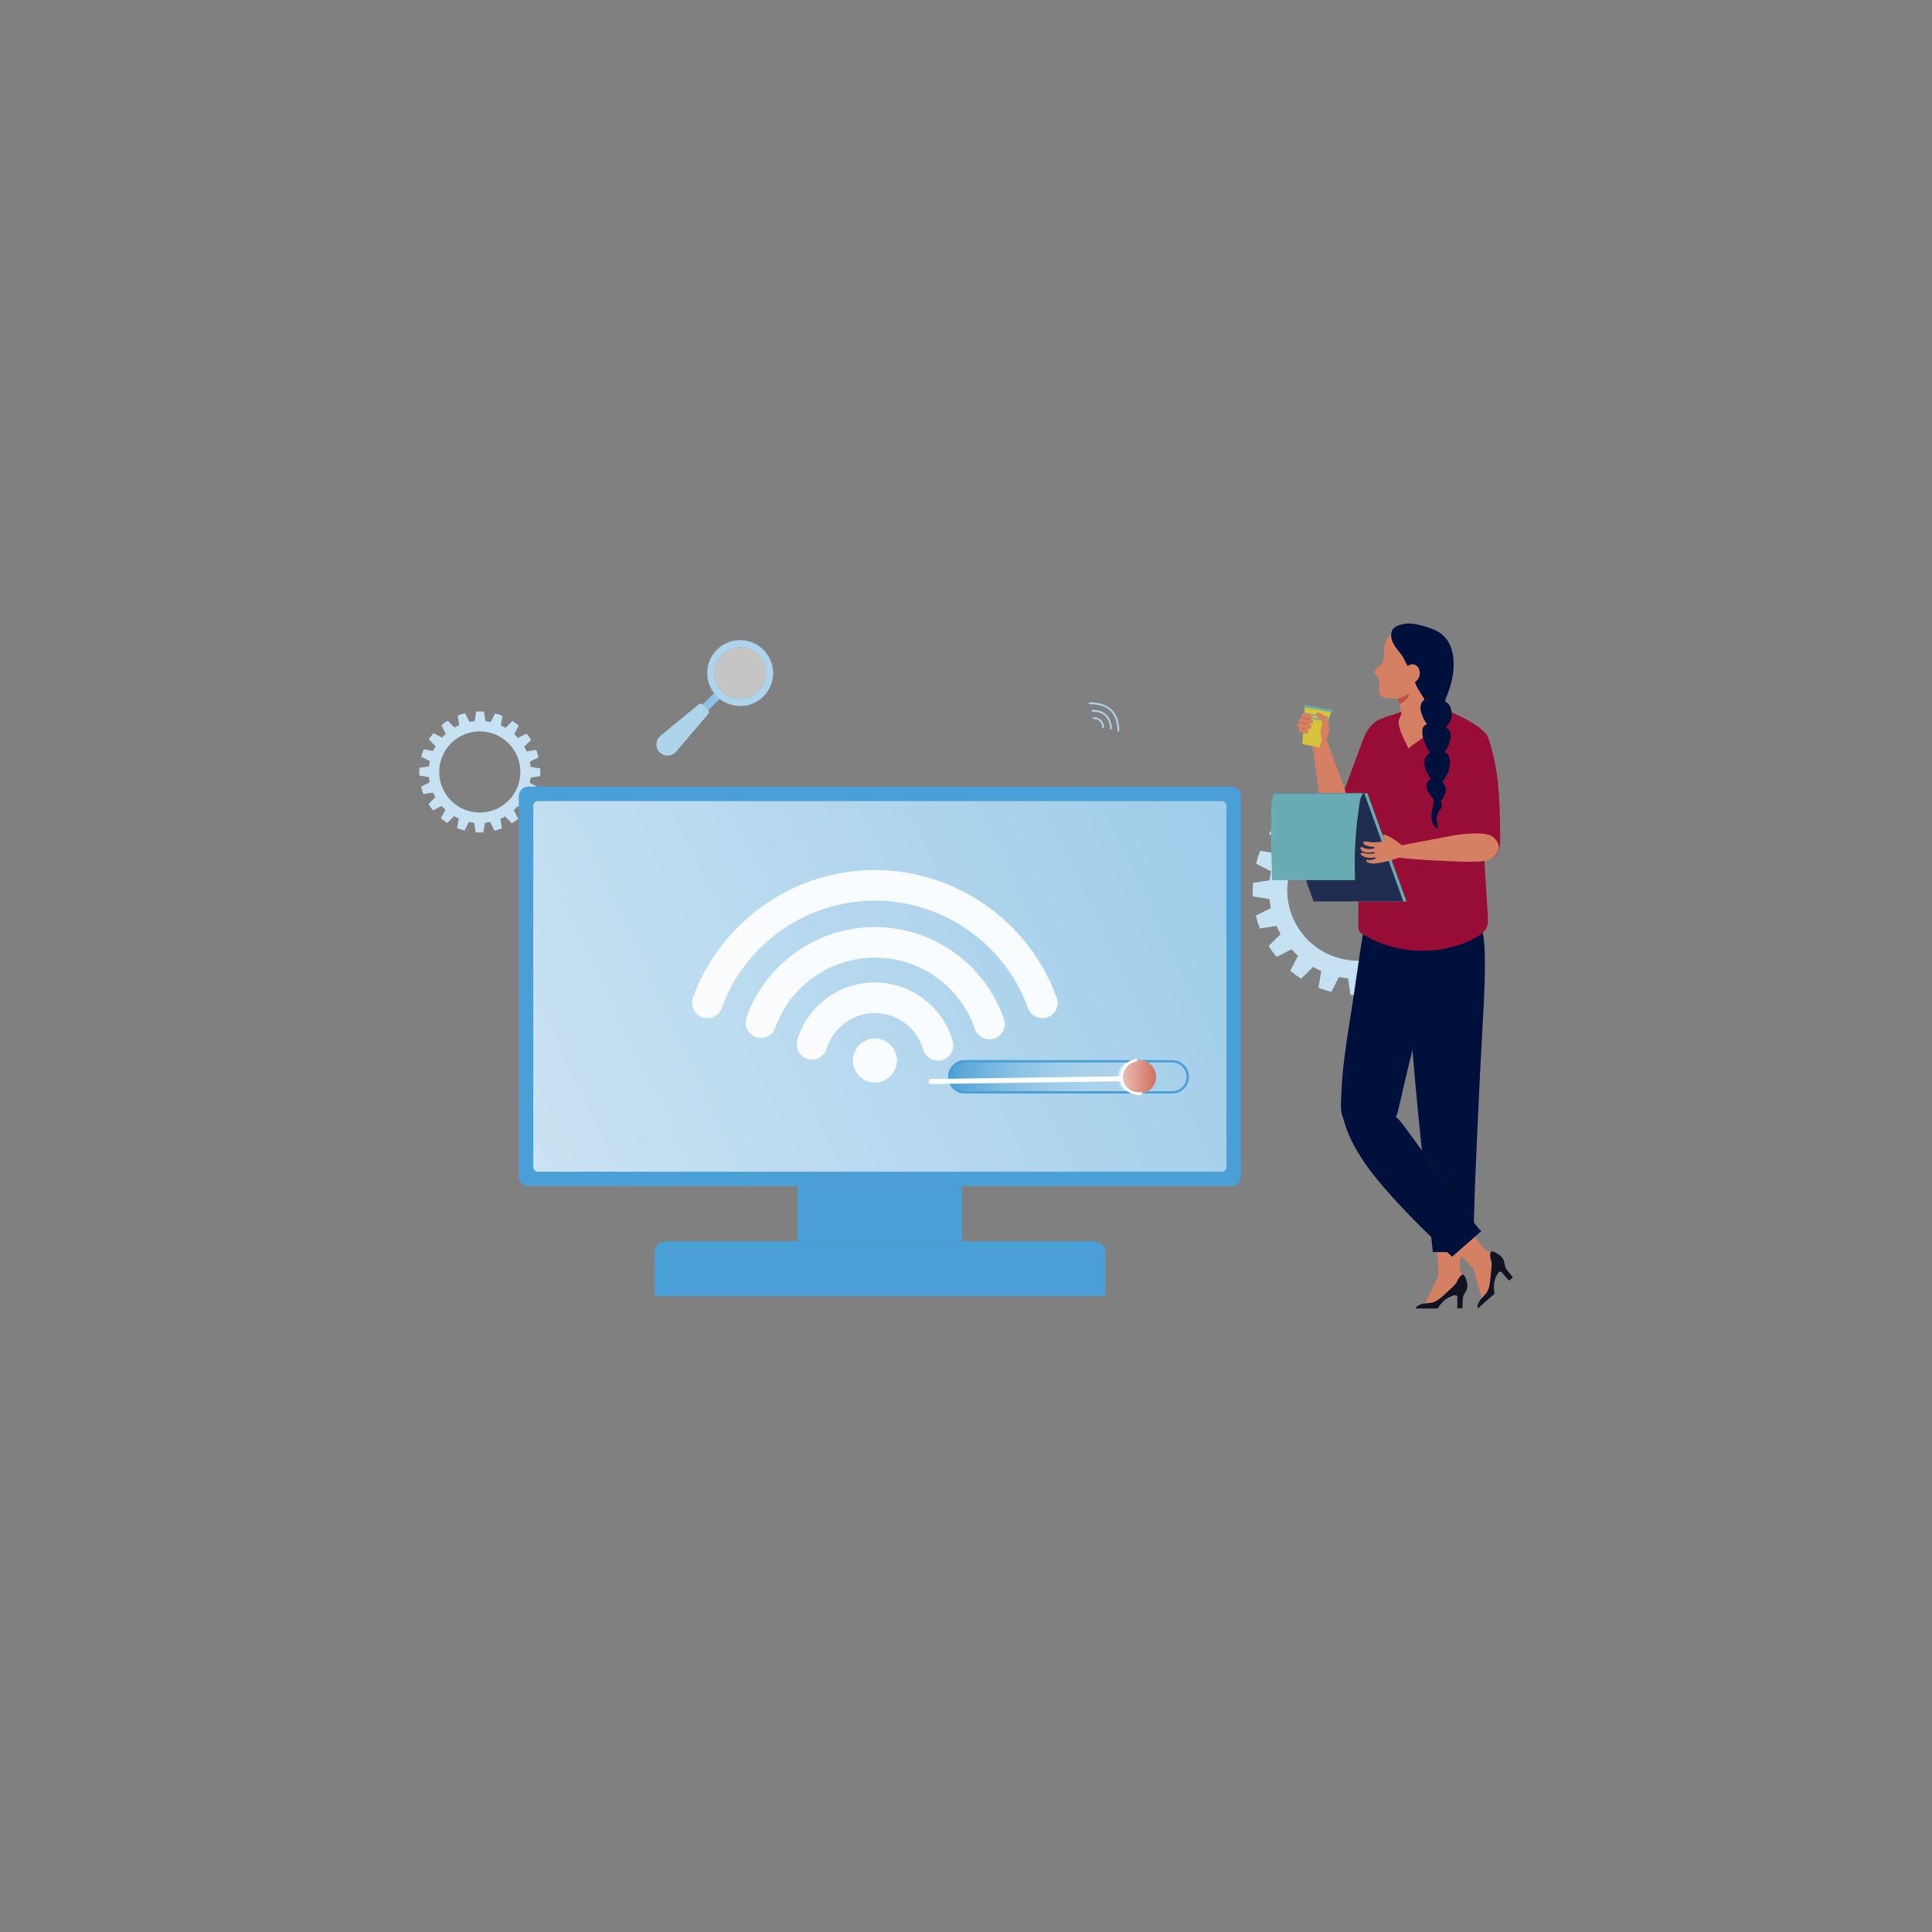 <?xml version="1.0" encoding="utf-8"?>
<svg xmlns="http://www.w3.org/2000/svg" id="Layer_1" style="enable-background:new 0 0 850 850" version="1.1" viewBox="0 0 850 850" x="0" y="0">
  <rect x="0" y="0" width="850" height="850" fill="#808080" stroke="none"/>
  <g>
    <g>
      <g>
        <path d="M569.61,419.12c0.48,0.48,0.96,0.95,1.46,1.4l-3.41,6.56c1.54,1.29,3.14,2.47,4.8,3.53l5.23-5.22&#xD;&#xA;				c1.17,0.69,2.37,1.3,3.6,1.85l-1.22,7.3c1.85,0.75,3.74,1.36,5.66,1.86l3.37-6.59c1.32,0.29,2.65,0.51,3.99,0.65l1.09,7.31&#xD;&#xA;				c1.98,0.14,3.97,0.15,5.96,0.03l1.16-7.3c1.34-0.13,2.67-0.34,4-0.61l3.3,6.63c1.92-0.48,3.82-1.08,5.67-1.81l-1.15-7.31&#xD;&#xA;				c1.23-0.54,2.44-1.15,3.62-1.82l5.18,5.27c1.67-1.04,3.28-2.2,4.83-3.48l-3.35-6.59c0.5-0.45,0.99-0.91,1.47-1.39&#xD;&#xA;				c0.48-0.48,0.95-0.97,1.4-1.46l6.56,3.41c1.29-1.54,2.47-3.14,3.53-4.8l-5.22-5.23c0.69-1.17,1.3-2.38,1.85-3.6l7.3,1.22&#xD;&#xA;				c0.75-1.85,1.36-3.74,1.86-5.65l-6.59-3.37c0.29-1.32,0.51-2.65,0.65-3.99l7.31-1.09c0.14-1.98,0.15-3.97,0.03-5.96l-7.3-1.17&#xD;&#xA;				c-0.13-1.34-0.34-2.67-0.61-4l6.63-3.3c-0.48-1.92-1.08-3.81-1.81-5.67l-7.31,1.15c-0.54-1.23-1.15-2.44-1.82-3.62l5.27-5.18&#xD;&#xA;				c-1.04-1.67-2.2-3.28-3.48-4.83l-6.59,3.35c-0.45-0.5-0.91-0.99-1.39-1.47c-0.48-0.48-0.97-0.95-1.46-1.4l3.41-6.56&#xD;&#xA;				c-1.54-1.29-3.14-2.47-4.8-3.53l-5.23,5.22c-1.17-0.69-2.37-1.3-3.6-1.85l1.22-7.3c-1.85-0.75-3.74-1.36-5.65-1.86l-3.37,6.59&#xD;&#xA;				c-1.32-0.29-2.65-0.51-3.99-0.65l-1.09-7.31c-1.98-0.14-3.97-0.15-5.96-0.03l-1.16,7.3c-1.34,0.13-2.67,0.34-4,0.61l-3.3-6.63&#xD;&#xA;				c-1.92,0.48-3.81,1.08-5.67,1.81l1.15,7.31c-1.23,0.54-2.44,1.15-3.62,1.82l-5.18-5.27c-1.67,1.04-3.28,2.2-4.83,3.48l3.35,6.59&#xD;&#xA;				c-0.5,0.45-0.99,0.91-1.47,1.39c-0.48,0.48-0.95,0.97-1.4,1.46l-6.56-3.41c-1.29,1.54-2.47,3.14-3.53,4.8l5.22,5.23&#xD;&#xA;				c-0.69,1.17-1.3,2.37-1.85,3.6l-7.3-1.22c-0.75,1.85-1.36,3.74-1.86,5.65l6.59,3.37c-0.29,1.32-0.5,2.65-0.65,3.99l-7.31,1.09&#xD;&#xA;				c-0.14,1.98-0.15,3.97-0.03,5.96l7.3,1.16c0.13,1.34,0.34,2.67,0.61,4l-6.63,3.3c0.48,1.92,1.08,3.81,1.81,5.67l7.31-1.15&#xD;&#xA;				c0.54,1.23,1.15,2.44,1.82,3.62l-5.27,5.18c1.04,1.67,2.2,3.28,3.48,4.83l6.59-3.35C568.67,418.15,569.13,418.64,569.61,419.12z&#xD;&#xA;				 M575.54,369.57c12.18-12.06,31.84-11.97,43.9,0.21c12.06,12.18,11.97,31.84-0.21,43.9c-12.18,12.06-31.84,11.97-43.9-0.21&#xD;&#xA;				C563.26,401.28,563.36,381.63,575.54,369.57z" style="fill:#c5e1f2"/>
      </g>
      <g>
        <path d="M195.11,355.45c0.27,0.28,0.56,0.55,0.84,0.81l-1.96,3.77c0.88,0.74,1.81,1.42,2.76,2.03l3.01-3&#xD;&#xA;				c0.68,0.39,1.37,0.75,2.07,1.07l-0.7,4.2c1.06,0.43,2.15,0.79,3.25,1.07l1.94-3.79c0.76,0.16,1.53,0.29,2.3,0.38l0.63,4.21&#xD;&#xA;				c1.14,0.08,2.29,0.08,3.43,0.02l0.67-4.2c0.77-0.08,1.54-0.2,2.3-0.35l1.9,3.81c1.1-0.28,2.19-0.62,3.26-1.04l-0.66-4.21&#xD;&#xA;				c0.71-0.31,1.4-0.66,2.08-1.05l2.98,3.03c0.96-0.6,1.89-1.27,2.78-2l-1.93-3.79c0.29-0.26,0.57-0.52,0.85-0.8&#xD;&#xA;				c0.28-0.27,0.55-0.55,0.81-0.84l3.77,1.96c0.74-0.89,1.42-1.81,2.03-2.76l-3-3.01c0.39-0.68,0.75-1.37,1.07-2.07l4.2,0.7&#xD;&#xA;				c0.43-1.06,0.79-2.15,1.07-3.25l-3.79-1.94c0.16-0.76,0.29-1.53,0.38-2.3l4.21-0.63c0.08-1.14,0.08-2.29,0.02-3.43l-4.2-0.67&#xD;&#xA;				c-0.08-0.77-0.2-1.54-0.35-2.3l3.81-1.9c-0.27-1.1-0.62-2.19-1.04-3.26l-4.21,0.66c-0.31-0.71-0.66-1.4-1.05-2.08l3.03-2.98&#xD;&#xA;				c-0.6-0.96-1.27-1.89-2-2.78l-3.79,1.93c-0.26-0.29-0.52-0.57-0.8-0.85c-0.27-0.28-0.56-0.55-0.84-0.81l1.96-3.77&#xD;&#xA;				c-0.89-0.74-1.81-1.42-2.76-2.03l-3.01,3c-0.67-0.39-1.37-0.75-2.07-1.07l0.7-4.2c-1.06-0.43-2.15-0.79-3.25-1.07l-1.94,3.79&#xD;&#xA;				c-0.76-0.16-1.53-0.29-2.3-0.38l-0.63-4.21c-1.14-0.08-2.28-0.08-3.43-0.02l-0.67,4.2c-0.77,0.08-1.54,0.2-2.3,0.35l-1.9-3.81&#xD;&#xA;				c-1.1,0.27-2.19,0.62-3.26,1.04l0.66,4.21c-0.71,0.31-1.4,0.66-2.08,1.05l-2.98-3.03c-0.96,0.6-1.89,1.27-2.78,2l1.93,3.79&#xD;&#xA;				c-0.29,0.26-0.57,0.52-0.85,0.8c-0.28,0.27-0.55,0.56-0.81,0.84l-3.77-1.96c-0.74,0.88-1.42,1.81-2.03,2.76l3,3.01&#xD;&#xA;				c-0.39,0.67-0.75,1.37-1.07,2.07l-4.2-0.7c-0.43,1.06-0.79,2.15-1.07,3.25l3.79,1.94c-0.16,0.76-0.29,1.53-0.38,2.3l-4.21,0.63&#xD;&#xA;				c-0.08,1.14-0.08,2.28-0.02,3.43l4.2,0.67c0.08,0.77,0.2,1.54,0.35,2.3l-3.81,1.9c0.27,1.1,0.62,2.19,1.04,3.26l4.21-0.66&#xD;&#xA;				c0.31,0.71,0.66,1.4,1.05,2.08l-3.03,2.98c0.6,0.96,1.27,1.89,2,2.78l3.79-1.93C194.57,354.89,194.84,355.17,195.11,355.45z&#xD;&#xA;				 M198.52,326.95c7.01-6.94,18.31-6.88,25.25,0.12c6.94,7.01,6.88,18.31-0.12,25.25c-7.01,6.94-18.31,6.88-25.25-0.12&#xD;&#xA;				C191.46,345.19,191.51,333.88,198.52,326.95z" style="fill:#c5e1f2"/>
      </g>
      <g>
        <path d="M541.73,521.88H232.44c-2.33,0-4.21-1.89-4.21-4.21v-167.4c0-2.33,1.89-4.21,4.21-4.21h309.29&#xD;&#xA;				c2.33,0,4.21,1.89,4.21,4.21v167.4C545.94,519.99,544.05,521.88,541.73,521.88z" style="fill:#4a9fd6"/>
        <linearGradient gradientUnits="userSpaceOnUse" id="SVGID_1_" x1="226.826" x2="634.753" y1="509.437" y2="317.327">
          <stop offset="0" style="stop-color:#cbe3f3"/>
          <stop offset="1" style="stop-color:#91c5e6"/>
        </linearGradient>
        <path d="M234.61,513.42v-158.9c0-1.15,0.93-2.08,2.08-2.08h300.8c1.15,0,2.08,0.93,2.08,2.08v158.9&#xD;&#xA;				c0,1.15-0.93,2.08-2.08,2.08h-300.8C235.54,515.49,234.61,514.56,234.61,513.42z" style="fill:url(#SVGID_1_)"/>
        <g style="opacity:.92">
          <g>
            <circle cx="384.9" cy="466.58" r="9.69" style="fill:#fff"/>
          </g>
          <g>
            <path d="M412.68,466.69c-2.93,0-5.63-1.93-6.47-4.9c-2.68-9.48-11.45-16.1-21.31-16.1&#xD;&#xA;						c-9.68,0-18.4,6.46-21.2,15.71c-1.08,3.56-4.84,5.56-8.39,4.49c-3.56-1.08-5.56-4.83-4.49-8.39&#xD;&#xA;						c4.58-15.11,18.27-25.26,34.07-25.26c15.85,0,29.94,10.64,34.26,25.88c1.01,3.57-1.06,7.29-4.64,8.31&#xD;&#xA;						C413.91,466.61,413.29,466.69,412.68,466.69z" style="fill:#fff"/>
          </g>
          <g>
            <path d="M435.3,457.29c-2.79,0-5.41-1.76-6.36-4.55c-6.45-18.8-24.14-31.43-44.03-31.43&#xD;&#xA;						c-19.62,0-37.24,12.41-43.84,30.88c-1.25,3.5-5.1,5.32-8.6,4.07c-3.5-1.25-5.32-5.1-4.07-8.6c8.51-23.81,31.22-39.8,56.51-39.8&#xD;&#xA;						c25.64,0,48.45,16.29,56.76,40.52c1.2,3.51-0.67,7.34-4.18,8.55C436.76,457.17,436.02,457.29,435.3,457.29z" style="fill:#fff"/>
          </g>
          <g>
            <path d="M311.21,447.94c-0.76,0-1.53-0.13-2.29-0.4c-3.49-1.26-5.3-5.12-4.04-8.61&#xD;&#xA;						c12.14-33.58,44.3-56.14,80.02-56.14c35.72,0,67.88,22.56,80.02,56.14c1.26,3.49-0.55,7.35-4.04,8.61&#xD;&#xA;						c-3.5,1.26-7.35-0.55-8.61-4.04c-10.22-28.27-37.29-47.26-67.37-47.26c-30.08,0-57.15,18.99-67.37,47.26&#xD;&#xA;						C316.55,446.24,313.96,447.94,311.21,447.94z" style="fill:#fff"/>
          </g>
        </g>
      </g>
      <rect height="24.25" style="fill:#4a9fd6" width="72.39" x="350.89" y="521.88"/>
      <path d="M486.24,570.25H287.92v-19.22c0-2.71,2.2-4.91,4.91-4.91h188.5c2.71,0,4.91,2.2,4.91,4.91V570.25z" style="fill:#4a9fd6"/>
      <g>
        <g>
          <g>
            <linearGradient gradientUnits="userSpaceOnUse" id="SVGID_2_" x1="417.14" x2="501.938" y1="473.755" y2="473.755">
              <stop offset="0" style="stop-color:#4a9fd6"/>
              <stop offset=".063" style="stop-color:#58a7d9"/>
              <stop offset=".225" style="stop-color:#77b7e0"/>
              <stop offset=".394" style="stop-color:#8fc4e5"/>
              <stop offset=".573" style="stop-color:#a1cde9"/>
              <stop offset=".766" style="stop-color:#abd2eb"/>
              <stop offset="1" style="stop-color:#aed4ec"/>
            </linearGradient>
            <path d="M501.94,481.1h-77.45c-4.06,0-7.34-3.29-7.34-7.34c0-4.06,3.29-7.34,7.34-7.34h77.45L501.94,481.1z" style="fill:url(#SVGID_2_)"/>
            <path d="M499.25,481.1c-4.06,0-7.34-3.29-7.34-7.34c0-4.06,3.29-7.34,7.34-7.34c4.06,0,7.34,3.29,7.34,7.34&#xD;&#xA;						C506.6,477.81,503.31,481.1,499.25,481.1z" style="fill:#d9eaf6"/>
            <path d="M515.74,467.43c3.49,0,6.32,2.84,6.32,6.32c0,3.49-2.84,6.32-6.32,6.32h-91.26&#xD;&#xA;						c-3.49,0-6.32-2.84-6.32-6.32c0-3.49,2.84-6.32,6.32-6.32H515.74L515.74,467.43z M515.74,466.41h-91.26&#xD;&#xA;						c-4.06,0-7.34,3.29-7.34,7.34c0,4.06,3.29,7.34,7.34,7.34h91.26c4.06,0,7.34-3.29,7.34-7.34&#xD;&#xA;						C523.09,469.7,519.8,466.41,515.74,466.41L515.74,466.41z" style="fill:#4a9fd6"/>
            <linearGradient gradientUnits="userSpaceOnUse" id="SVGID_3_" x1="493.956" x2="508.645" y1="473.755" y2="473.755">
              <stop offset="0" style="stop-color:#eabdb4"/>
              <stop offset="1" style="stop-color:#d26f5e"/>
            </linearGradient>
            <path d="M501.3,481.1c-4.06,0-7.34-3.29-7.34-7.34c0-4.06,3.29-7.34,7.34-7.34s7.34,3.29,7.34,7.34&#xD;&#xA;						C508.65,477.81,505.36,481.1,501.3,481.1z" style="fill:url(#SVGID_3_)"/>
          </g>
        </g>
        <g>
          <g>
            <path d="M409.69,476.93c-0.6,0-1.1-0.49-1.11-1.09c-0.01-0.61,0.48-1.12,1.09-1.12l83.3-1.2&#xD;&#xA;						c0.62,0,1.12,0.48,1.12,1.09c0.01,0.61-0.48,1.12-1.09,1.12l-83.3,1.2C409.71,476.93,409.7,476.93,409.69,476.93z" style="fill:#fff"/>
          </g>
          <g>
            <path d="M500.82,481.73c-3.85,0-7.25-2.82-7.85-6.74c-0.32-2.1,0.19-4.19,1.45-5.9c1.26-1.71,3.1-2.83,5.2-3.15&#xD;&#xA;						c0.32-0.06,0.63,0.17,0.68,0.5c0.05,0.33-0.17,0.63-0.5,0.68c-1.78,0.27-3.35,1.22-4.42,2.68c-1.07,1.45-1.5,3.23-1.23,5.02&#xD;&#xA;						c0.56,3.68,4.01,6.21,7.69,5.65c0.32-0.06,0.63,0.17,0.68,0.5c0.05,0.33-0.17,0.63-0.5,0.68&#xD;&#xA;						C501.62,481.7,501.22,481.73,500.82,481.73z" style="fill:#fff"/>
          </g>
        </g>
      </g>
      <g>
        <g>
          <g>
            <rect height="9.45" style="fill:#8dc2e5" transform="rotate(-134.502 312.87 308.697)" width="3.54" x="311.09" y="303.96"/>
            <path d="M317.56,304.07c4.39,4.47,11.57,4.53,16.03,0.14c4.47-4.39,4.53-11.57,0.14-16.03&#xD;&#xA;						c-4.39-4.47-11.57-4.53-16.03-0.14C313.23,292.43,313.17,299.61,317.56,304.07z" style="opacity:.54;fill:#fff"/>
            <path d="M290.21,330.95c2.03,2.07,5.4,1.95,7.28-0.26l14.14-16.63c0.4-0.47,0.37-1.16-0.06-1.59l-2.5-2.54&#xD;&#xA;						c-0.43-0.44-1.12-0.47-1.59-0.09l-16.88,13.85C288.35,325.52,288.17,328.88,290.21,330.95z" style="fill:#aed4ec"/>
            <path d="M315.3,306.29c5.61,5.71,14.79,5.79,20.5,0.18c5.71-5.61,5.79-14.79,0.18-20.5&#xD;&#xA;						c-5.61-5.71-14.79-5.79-20.5-0.18C309.77,291.4,309.69,300.58,315.3,306.29z M317.69,288.04c4.47-4.39,11.64-4.33,16.03,0.14&#xD;&#xA;						c4.39,4.47,4.33,11.64-0.14,16.03c-4.47,4.39-11.64,4.33-16.03-0.14C313.17,299.61,313.23,292.43,317.69,288.04z" style="fill:#aed4ec"/>
          </g>
        </g>
      </g>
      <g>
        <g>
          <g>
            <path d="M485.3,320.36c-0.21,0-0.39-0.17-0.39-0.39c0-1.07-0.35-1.97-1.03-2.62c-0.7-0.68-1.71-1.05-2.78-1.01&#xD;&#xA;						c-0.24-0.01-0.4-0.16-0.4-0.38c-0.01-0.21,0.16-0.39,0.38-0.4c1.29-0.04,2.5,0.4,3.35,1.23c0.83,0.8,1.26,1.9,1.26,3.18&#xD;&#xA;						C485.69,320.18,485.52,320.36,485.3,320.36z" style="fill:#aed4ec"/>
          </g>
          <g>
            <path d="M488.8,320.89c-0.2,0-0.37-0.16-0.39-0.36c-0.36-4.95-2.9-7.38-7.76-7.41c-0.21,0-0.39-0.18-0.39-0.39&#xD;&#xA;						c0-0.21,0.18-0.39,0.39-0.39c5.27,0.03,8.14,2.77,8.53,8.13c0.02,0.21-0.15,0.4-0.36,0.42&#xD;&#xA;						C488.82,320.89,488.81,320.89,488.8,320.89z" style="fill:#aed4ec"/>
          </g>
          <g>
            <path d="M492.06,321.95c-0.21,0-0.38-0.17-0.39-0.38c-0.15-7.95-4.23-11.82-12.35-11.76&#xD;&#xA;						c-0.22,0-0.39-0.17-0.39-0.39c0-0.25,0.24-0.39,0.49-0.39c8.49,0,12.87,4.21,13.02,12.53&#xD;&#xA;						C492.46,321.77,492.29,321.94,492.06,321.95C492.07,321.95,492.07,321.95,492.06,321.95z" style="fill:#aed4ec"/>
          </g>
        </g>
      </g>
    </g>
    <g>
      <g>
        <g>
          <g>
            <g>
              <g>
                <g>
                  <g>
                    <g>
                      <g>
                        <g>
                          <g>
                            <g>
                              <g>
                                <g>
                                  <g>
                                    <g>
                                      <path d="M630.79,530.31c0.41,4.94,0.79,9.88,1.15,14.83c0.25,3.44,0.48,6.87,0.69,10.31&#xD;&#xA;																			c0.15,2.41,0.3,4.83,0.08,7.24c-0.07,0.74-0.16,1.54,0.21,2.19c0.57,1.02,2.49,0.78,3.48,0.83&#xD;&#xA;																			c1.58,0.07,4.1,0.55,5.02-1.11c0.44-0.8,0.49-1.74,0.53-2.65c0.32-7.01,1.05-14.01,2.2-20.93&#xD;&#xA;																			c2.13-12.79,4.34-25.73,3.44-38.82c-0.33-4.85-1.39-9.57-1.93-14.37c-0.57-5.13-0.3-10.42-0.05-15.56&#xD;&#xA;																			c0.31-6.28,2.6-12.39,2.85-18.76c0.03-0.8,0.04-1.62-0.26-2.36c-0.42-1.03-1.38-1.76-2.43-2.14&#xD;&#xA;																			c-1.05-0.38-2.17-0.46-3.29-0.51c-3.89-0.18-7.79-0.11-11.67,0.2c-1.91,0.15-4.64,1.13-5.76,2.8&#xD;&#xA;																			c-0.86,1.29-0.82,2.95-0.74,4.49c0.45,9.35,0.9,18.7,1.35,28.06c0.07,1.48,0.14,2.95,0.36,4.41&#xD;&#xA;																			c0.64,4.24,1.82,8.28,1.99,12.55c0.2,4.89,1.02,9.83,1.48,14.7C629.95,520.57,630.39,525.44,630.79,530.31z" style="fill:#d57f63"/>
                                    </g>
                                  </g>
                                </g>
                              </g>
                            </g>
                          </g>
                        </g>
                      </g>
                    </g>
                  </g>
                </g>
                <g>
                  <g>
                    <g>
                      <g>
                        <g>
                          <g>
                            <g>
                              <g>
                                <g>
                                  <g>
                                    <g>
                                      <g>
                                        <g>
                                          <g>
                                            <g>
                                              <g>
                                                <path d="M643.64,568.12c-0.69,0.46-1.51,0.78-2.32,0.95c-0.01,0-0.01,0-0.02,0&#xD;&#xA;																								c-0.45,0.1-0.88,0.17-1.3,0.25c-1.38,0.24-2.67,0.46-3.95,1.26c-1.63,1.02-2.89,2.55-4.12,4.02&#xD;&#xA;																								c-0.3,0.35-0.62,0.71-0.96,1.02h-7.52c0-0.42,0.36-0.66,0.87-0.75c0.89-0.16,1.68-0.68,2.31-1.36h0&#xD;&#xA;																								c0.1-0.11,0.2-0.22,0.29-0.34c0.67-0.83,1.14-1.81,1.6-2.78c0.72-1.53,1.44-3.05,2.17-4.58&#xD;&#xA;																								c0.44-0.92,0.88-1.85,1.32-2.78c0.01-0.03,0.03-0.06,0.04-0.09c0.11-0.24,0.23-0.48,0.34-0.72&#xD;&#xA;																								c0.13-0.25,0.25-0.51,0.38-0.77c0.11-0.23,0.23-0.45,0.35-0.67c0.12-0.22,0.24-0.44,0.37-0.65&#xD;&#xA;																								c0.44-0.73,0.93-1.41,1.5-1.97l0,0c0.92-0.9,2.06-1.47,3.55-1.42c0.33,0.01,0.66,0.05,0.98,0.11&#xD;&#xA;																								c0.07,0.01,0.14,0.03,0.2,0.04c0.02,0.01,0.04,0.01,0.06,0.01c0.08,0.02,0.15,0.04,0.22,0.06&#xD;&#xA;																								c0.24,0.07,0.47,0.16,0.7,0.28c0.05,0.03,0.11,0.06,0.16,0.09c0.23,0.13,0.44,0.27,0.63,0.45&#xD;&#xA;																								c0.02,0.02,0.03,0.03,0.05,0.04c0.46,0.44,0.78,1,1.07,1.58c0.14,0.29,0.27,0.58,0.41,0.87&#xD;&#xA;																								c0.36,0.78,0.77,1.54,1.22,2.28c0.04,0.06,0.08,0.13,0.12,0.19c0.18,0.28,0.36,0.57,0.52,0.86&#xD;&#xA;																								c0.25,0.46,0.46,0.93,0.55,1.44C645.65,566.45,644.66,567.44,643.64,568.12z" style="fill:#d57f63"/>
                                              </g>
                                            </g>
                                          </g>
                                        </g>
                                      </g>
                                    </g>
                                  </g>
                                </g>
                              </g>
                            </g>
                          </g>
                        </g>
                      </g>
                      <g>
                        <g>
                          <g>
                            <g>
                              <g>
                                <g>
                                  <g>
                                    <g>
                                      <g>
                                        <path d="M644.02,569.69c-0.4,0.79-0.45,1.72-0.49,2.6c-0.04,1-0.09,2-0.13,3&#xD;&#xA;																				c-0.02,0.56-0.52,0.27-0.87,0.29c-0.09,0-1.38,0.04-1.38,0.04c0-0.73,0.01-1.46,0.01-2.19&#xD;&#xA;																				c0-0.63,0.01-1.25,0.01-1.89c0-0.58,0.26-1.26-0.39-1.57c-0.03-0.01-0.06-0.03-0.09-0.04&#xD;&#xA;																				c-0.34-0.13-0.72-0.11-1.1-0.02c-0.06,0.01-0.11,0.03-0.16,0.05c-0.45,0.13-0.9,0.35-1.28,0.5&#xD;&#xA;																				c-2.36,0.93-3.92,2.67-5.34,4.78c-0.12,0.18-0.24,0.32-0.36,0.45h-9.65c0.12-0.38,0.38-0.72,0.68-0.97&#xD;&#xA;																				c0.41-0.34,0.89-0.55,1.36-0.76c0.54-0.23,1.1-0.36,1.66-0.45c0.06-0.01,0.12-0.02,0.18-0.03&#xD;&#xA;																				c0.99-0.13,2-0.14,3.01-0.33c0.12-0.02,0.23-0.05,0.34-0.07c0.47-0.11,0.92-0.27,1.34-0.46&#xD;&#xA;																				c0.98-0.44,1.86-1.07,2.73-1.8c1.18-0.98,2.29-2.05,3.39-3.14c0.62-0.54,1.25-1.1,1.83-1.68&#xD;&#xA;																				c0.44-0.44,0.86-0.9,1.23-1.38c0.39-0.51,0.55-0.97,0.8-1.53c0.26-0.58,0.76-1.14,1.17-1.61&#xD;&#xA;																				c0.21-0.25,0.44-0.49,0.73-0.61c0.03-0.01,0.06-0.03,0.09-0.04c1.12-0.37,1.89,2.62,2.07,3.41&#xD;&#xA;																				c0.26,1.08,0.26,2.27-0.19,3.29C644.88,568.26,644.4,568.95,644.02,569.69z" style="fill:#101322"/>
                                      </g>
                                    </g>
                                  </g>
                                </g>
                              </g>
                            </g>
                          </g>
                        </g>
                      </g>
                    </g>
                  </g>
                </g>
              </g>
            </g>
            <g>
              <g>
                <path d="M649.97,497.5c-0.33,7.51-0.66,15.02-0.98,22.53c-0.34,7.93-0.42,15.88-0.76,23.81&#xD;&#xA;								c-0.08,1.95-0.18,3.89-0.3,5.84c-0.02,0.28-0.02,0.7-0.01,1.19H630.4c-4.12-38.85-8.84-77.91-10.8-116.93&#xD;&#xA;								c-0.25-4.91-0.08-9.94-0.53-14.82c-0.34-3.83-0.51-7.51,0.87-11.21c1.24-3.32,3.6-6.03,6.37-7.88&#xD;&#xA;								c5.27-3.52,12.63-3.74,18.18-0.89c7.76,4,8.59,12.58,8.75,21.12c0.2,10.88-0.42,21.75-1.05,32.61&#xD;&#xA;								C651.34,467.74,650.63,482.62,649.97,497.5z" style="fill:#00103d"/>
              </g>
            </g>
          </g>
          <g>
            <g>
              <g>
                <path d="M592.44,493.51c-0.1-0.07-0.19-0.14-0.28-0.21c-2.97-2.4-2.13-8.77-2.01-12.11&#xD;&#xA;								c0.18-5.18,0.66-10.35,1.29-15.49c1.24-10.11,3.09-20.13,4.51-30.22c1.41-10.05,2.93-20.01,4.52-30.03&#xD;&#xA;								c0.9-5.65,2.45-10.8,7.52-13.69c4.7-2.68,10.37-3.27,15.64-2.95c4.8,0.3,10.01,1.86,9.99,7.39&#xD;&#xA;								c-0.07,16.86-3.04,33.6-7.78,49.74c-4.09,13.95-7.4,27.9-10.59,42.1c-0.26,1.14-0.52,2.31-1.11,3.32&#xD;&#xA;								c-1.78,3.09-5.86,3.88-9.43,3.91C601.43,495.33,595.39,495.58,592.44,493.51z" style="fill:#00103d"/>
              </g>
            </g>
            <g>
              <g>
                <g>
                  <g>
                    <g>
                      <g>
                        <g>
                          <g>
                            <g>
                              <g>
                                <g>
                                  <g>
                                    <g>
                                      <g>
                                        <path d="M626.25,536.31c3.57,3.44,7.12,6.9,10.65,10.38c2.45,2.42,4.9,4.85,7.33,7.29&#xD;&#xA;																				c1.71,1.71,3.41,3.43,4.84,5.38c0.44,0.6,0.9,1.26,1.6,1.51c1.1,0.39,2.39-1.05,3.16-1.67&#xD;&#xA;																				c1.23-0.99,3.44-2.29,3.04-4.14c-0.19-0.89-0.79-1.63-1.35-2.34c-11.22-13.98-19.77-29.89-34.1-41.18&#xD;&#xA;																				c-2.46-1.94-5.69-3.81-8.54-2.51c-2.41,1.1-3.39,4.17-2.92,6.78c0.46,2.61,2.04,4.87,3.57,7.03&#xD;&#xA;																				C617.14,527.95,621.72,531.94,626.25,536.31z" style="fill:#d57f63"/>
                                      </g>
                                    </g>
                                  </g>
                                </g>
                              </g>
                            </g>
                          </g>
                        </g>
                      </g>
                    </g>
                  </g>
                  <g>
                    <g>
                      <g>
                        <g>
                          <g>
                            <g>
                              <g>
                                <g>
                                  <g>
                                    <g>
                                      <g>
                                        <g>
                                          <g>
                                            <g>
                                              <g>
                                                <g>
                                                  <path d="M660.87,556.23c-0.21,0.8-0.62,1.58-1.11,2.25c-0.01,0.01-0.01,0.01-0.02,0.02&#xD;&#xA;																									c-0.27,0.37-0.55,0.71-0.82,1.05c-0.88,1.09-1.7,2.11-2.13,3.56c-0.55,1.84-0.48,3.82-0.45,5.74&#xD;&#xA;																									c0.01,0.46,0.01,0.94-0.05,1.4l-5.65,4.97c-0.28-0.31-0.17-0.73,0.16-1.14c0.57-0.71,0.81-1.63,0.84-2.55&#xD;&#xA;																									l0,0c0.01-0.15,0-0.3,0-0.44c-0.05-1.07-0.34-2.11-0.64-3.14c-0.46-1.62-0.93-3.24-1.39-4.87&#xD;&#xA;																									c-0.28-0.98-0.57-1.97-0.84-2.95c-0.01-0.03-0.02-0.07-0.03-0.1c-0.07-0.25-0.15-0.51-0.22-0.77&#xD;&#xA;																									c-0.07-0.27-0.15-0.55-0.22-0.83c-0.06-0.24-0.12-0.49-0.18-0.74c-0.05-0.24-0.11-0.49-0.15-0.73&#xD;&#xA;																									c-0.15-0.84-0.23-1.67-0.17-2.47l0,0c0.1-1.28,0.58-2.47,1.73-3.41c0.25-0.21,0.53-0.4,0.81-0.56&#xD;&#xA;																									c0.06-0.04,0.12-0.07,0.18-0.1c0.02-0.01,0.03-0.02,0.05-0.03c0.07-0.04,0.13-0.07,0.2-0.1&#xD;&#xA;																									c0.23-0.1,0.46-0.19,0.71-0.25c0.06-0.01,0.12-0.03,0.18-0.04c0.25-0.05,0.51-0.08,0.77-0.07&#xD;&#xA;																									c0.03,0,0.05,0,0.07,0c0.64,0.02,1.25,0.23,1.85,0.49c0.3,0.12,0.59,0.26,0.88,0.39&#xD;&#xA;																									c0.79,0.35,1.6,0.65,2.42,0.9c0.07,0.02,0.14,0.04,0.22,0.07c0.32,0.1,0.64,0.19,0.96,0.3&#xD;&#xA;																									c0.49,0.18,0.96,0.39,1.36,0.72C661.27,553.65,661.19,555.04,660.87,556.23z" style="fill:#d57f63"/>
                                                </g>
                                              </g>
                                            </g>
                                          </g>
                                        </g>
                                      </g>
                                    </g>
                                  </g>
                                </g>
                              </g>
                            </g>
                          </g>
                        </g>
                        <g>
                          <g>
                            <g>
                              <g>
                                <g>
                                  <g>
                                    <g>
                                      <g>
                                        <g>
                                          <path d="M662.19,557.15c0.22,0.86,0.8,1.59,1.35,2.27c0.63,0.78,1.25,1.56,1.88,2.33&#xD;&#xA;																					c0.35,0.44-0.21,0.55-0.46,0.79c-0.07,0.06-1.01,0.94-1.01,0.94c-0.48-0.55-0.96-1.1-1.44-1.65&#xD;&#xA;																					c-0.41-0.47-0.82-0.95-1.24-1.42c-0.38-0.44-0.64-1.12-1.33-0.93c-0.03,0.01-0.06,0.02-0.09,0.03&#xD;&#xA;																					c-0.35,0.13-0.61,0.39-0.84,0.71c-0.03,0.05-0.06,0.09-0.09,0.14c-0.26,0.39-0.45,0.85-0.64,1.22&#xD;&#xA;																					c-1.16,2.26-1.18,4.59-0.85,7.11c0.03,0.21,0.03,0.4,0.02,0.58l-7.25,6.37c-0.16-0.37-0.19-0.79-0.13-1.18&#xD;&#xA;																					c0.08-0.52,0.3-1,0.52-1.47c0.25-0.53,0.58-1,0.95-1.43c0.04-0.05,0.08-0.09,0.12-0.14&#xD;&#xA;																					c0.66-0.75,1.41-1.43,2.05-2.23c0.08-0.09,0.14-0.19,0.21-0.28c0.28-0.39,0.51-0.81,0.7-1.23&#xD;&#xA;																					c0.45-0.98,0.69-2.03,0.86-3.16c0.24-1.52,0.37-3.05,0.47-4.6c0.11-0.82,0.21-1.65,0.26-2.47&#xD;&#xA;																					c0.04-0.62,0.05-1.24,0.01-1.85c-0.04-0.64-0.23-1.09-0.41-1.68c-0.19-0.61-0.18-1.35-0.19-1.98&#xD;&#xA;																					c0-0.32,0.01-0.66,0.15-0.94c0.01-0.03,0.03-0.06,0.04-0.09c0.6-1.01,3.15,0.72,3.81,1.2&#xD;&#xA;																					c0.91,0.64,1.7,1.53,2.03,2.6C661.89,555.52,661.98,556.35,662.19,557.15z" style="fill:#101322"/>
                                        </g>
                                      </g>
                                    </g>
                                  </g>
                                </g>
                              </g>
                            </g>
                          </g>
                        </g>
                      </g>
                    </g>
                  </g>
                </g>
              </g>
              <g>
                <g>
                  <path d="M615.25,492.44c1.19,1.2,2.22,2.61,3.22,3.99c5.67,7.86,11.54,15.63,17.03,23.61&#xD;&#xA;									c2.5,3.64,5.34,7.01,8.06,10.5c1.11,1.42,6.86,10.95,8.29,10.95l-12.98,11.41c-9.36-8.66-18.42-17.44-26.93-26.97&#xD;&#xA;									c-9.28-10.39-18.26-21.8-21.33-35.38c-0.18-0.79-0.29-1.75,0.32-2.28c0.39-0.35,0.96-0.39,1.48-0.4&#xD;&#xA;									c4.23-0.08,8.47,0.88,12.76,1.02c2.33,0.08,4.73,0.21,6.85,1.21C613.25,490.66,614.3,491.49,615.25,492.44z" style="fill:#00103d"/>
                </g>
              </g>
            </g>
          </g>
          <g>
            <g>
              <g>
                <g>
                  <g>
                    <path d="M649.59,394.26c1.25,6.05,2.08,12.2,2.45,18.39c0.03,0.51,0.05,1.06-0.18,1.5&#xD;&#xA;										c-0.83,1.59-8.76,0.29-10.41,0.25c-3.97-0.09-7.95-0.18-11.92-0.27c-7.95-0.18-15.9-0.35-23.85-0.53&#xD;&#xA;										c-1.47-0.03-3.19-0.22-3.94-1.6c-0.48-0.88-0.38-1.98-0.26-2.99c0.98-8.56,2.29-17.08,3.93-25.52&#xD;&#xA;										c0.63-3.23,1.35-6.56,3.24-9.14c2.64-3.63,5.74-3.05,9.46-3.02c0.19,0,0.38,0,0.57-0.01c4-0.18,7.15,0.29,10.95,0.54&#xD;&#xA;										c1.66,0.11,3.41,0.11,5.19,0.06c0.14,0,0.28-0.01,0.42-0.01c2.29-0.08,6.05-1.74,7.87,0.38c0.9,1.05,1.42,4.17,1.91,5.57&#xD;&#xA;										c0.78,2.23,1.51,4.48,2.17,6.75C648.12,387.78,648.92,391.01,649.59,394.26z" style="fill:#00103d"/>
                  </g>
                </g>
              </g>
            </g>
          </g>
        </g>
        <g>
          <g>
            <g>
              <path d="M626.24,505.29c2.61,3.88,5.24,7.75,7.88,11.6c2.64,3.86,5.3,7.71,7.97,11.55&#xD;&#xA;							c1.51,2.17,3.02,4.34,4.54,6.5c0.1,0.14-0.35,0.21-0.45,0.07c-2.69-3.83-5.36-7.67-8.01-11.51c-2.66-3.85-5.3-7.7-7.93-11.57&#xD;&#xA;							c-1.49-2.19-2.97-4.38-4.45-6.57C625.69,505.21,626.14,505.15,626.24,505.29z" style="fill:#101322"/>
            </g>
          </g>
          <g>
            <g>
              <path d="M630.1,544.42c1.96,1.79,3.89,3.61,5.79,5.47c0.16,0.16-0.29,0.24-0.4,0.13&#xD;&#xA;							c-1.9-1.86-3.82-3.69-5.79-5.47C629.53,544.41,629.98,544.32,630.1,544.42z" style="fill:#101322"/>
            </g>
          </g>
          <g>
            <g>
              <path d="M606.72,491.46c1.93-0.37,3.88-0.63,5.84-0.78c0.08-0.01,0.25-0.01,0.29,0.09&#xD;&#xA;							c0.03,0.09-0.08,0.15-0.16,0.16c-1.96,0.15-3.91,0.42-5.84,0.78C606.61,491.75,606.41,491.52,606.72,491.46z" style="fill:#101322"/>
            </g>
          </g>
        </g>
      </g>
      <g>
        <path d="M597.45,345.74c0.07-1.08,0.17-2.15,0.31-3.2c0.74-5.43,4.31-10.45,5.71-15.76&#xD;&#xA;				c0.98-3.74,1.27-8.2,4.44-10.42c1.09-0.77,2.41-1.15,3.7-1.51c1.48-0.42,2.92-0.96,4.35-1.48c1.93-0.7,3.86-1.38,5.88-1.74&#xD;&#xA;				c3.71-0.66,7.55-0.64,11.25,0.07c0.77,0.15,1.53,0.33,2.29,0.53c0.14,0.04,0.28,0.08,0.42,0.12c0.38,0.11,0.75,0.22,1.13,0.35&#xD;&#xA;				c2.08,0.84,4.13,1.76,6.13,2.77c2.48,1.26,4.9,2.66,7.18,4.26c0.47,0.33,0.92,0.67,1.36,1.03c0.25,0.47,0.45,0.97,0.61,1.48&#xD;&#xA;				c1.33,4.31,0.32,8.18-0.98,12.35c-0.8,2.58-0.65,4.67-0.48,7.42c0.43,6.88,0.87,13.76,1.3,20.64&#xD;&#xA;				c0.86,13.56,1.71,27.13,2.57,40.69c0.07,1.09,0.14,2.21-0.09,3.28c-0.67,3.12-3.64,5.15-6.5,6.58&#xD;&#xA;				c-15.01,7.48-33.82,6.71-48.17-1.97c-0.68-0.41-1.37-0.86-1.78-1.54c-0.47-0.79-0.48-1.75-0.48-2.67&#xD;&#xA;				c0.03-14.3,0.06-28.6,0.1-42.9C597.7,358.17,597.07,351.77,597.45,345.74z" style="fill:#980d35"/>
      </g>
      <g>
        <g>
          <path d="M610.4,319.39c-0.07-0.52-0.15-1.05-0.23-1.57c-0.11-0.68-0.31-1.47-0.94-1.74&#xD;&#xA;					c-0.4-0.17-0.87-0.08-1.29,0.05c-2.52,0.77-4.57,2.68-6.03,4.88c-1.45,2.2-2.38,4.7-3.29,7.18c-2.22,6.02-4.43,12.04-6.65,18.06&#xD;&#xA;					c-1.52,4.12-3.85,7.89-5.19,12.07c-0.84,2.63-1.13,5.82,0.74,7.86c1.81,1.98,5.06,2.03,7.43,0.76c2.36-1.27,3.99-3.55,5.37-5.85&#xD;&#xA;					c2.99-4.99,5.17-10.42,7.19-15.88c1.58-4.26,3.09-8.63,3.6-13.17C611.57,327.88,610.96,323.51,610.4,319.39z" style="fill:#980d35"/>
        </g>
        <g>
          <g>
            <g>
              <g>
                <path d="M591.52,366.1c-3.57,2.86-7.94-0.75-9.04-4.3c-1.12-3.65-1.59-7.46-2.06-11.25&#xD;&#xA;								c-0.79-6.49-1.59-12.97-2.58-19.45c-0.17-1.11-0.35-2.22-0.53-3.33c-0.17-1.01-0.52-2.13-0.53-3.16&#xD;&#xA;								c-0.02-1.7,1.58-2.07,2.94-2.32c0.94-0.17,2.34-0.09,3.01,0.7c0.23,0.28,0.36,0.62,0.48,0.96c1.42,3.93,2.84,7.86,4.26,11.78&#xD;&#xA;								c0.33,0.91,0.66,1.82,0.99,2.73c2.22,6.15,4.67,12.13,5.51,18.66C594.44,360.68,594.6,363.62,591.52,366.1z" style="fill:#d57f63"/>
              </g>
            </g>
          </g>
          <g>
            <g>
              <g>
                <g>
                  <polygon points="576.59 310.97 583.28 312.25 585.78 312.74 580.52 328.83 580.1 328.75 573.42 327.47 573 327.39 574.09 310.49" style="fill:#d7c43a"/>
                </g>
              </g>
              <g>
                <g>
                  <path d="M573.86,311.09l12.11,2.33c0.29,0.06,0.57-0.13,0.62-0.42l0,0c0.06-0.29-0.13-0.57-0.42-0.62&#xD;&#xA;									l-12.11-2.33c-0.29-0.06-0.57,0.13-0.62,0.42l0,0C573.38,310.76,573.57,311.04,573.86,311.09z" style="fill:#69abb2"/>
                </g>
              </g>
              <g>
                <g>
                  <path d="M573.82,314.12l10.86,2.09c0.17,0.03,0.34-0.08,0.37-0.25l0,0c0.03-0.17-0.08-0.34-0.25-0.37&#xD;&#xA;									l-10.86-2.09c-0.17-0.03-0.34,0.08-0.37,0.25l0,0C573.53,313.92,573.65,314.08,573.82,314.12z" style="fill:#69abb2"/>
                </g>
              </g>
              <g>
                <g>
                  <path d="M573.44,315.56l10.86,2.09c0.17,0.03,0.34-0.08,0.37-0.25l0,0c0.03-0.17-0.08-0.34-0.25-0.37&#xD;&#xA;									l-10.86-2.09c-0.17-0.03-0.34,0.08-0.37,0.25l0,0C573.15,315.36,573.26,315.53,573.44,315.56z" style="fill:#69abb2"/>
                </g>
              </g>
            </g>
            <g>
              <g>
                <g>
                  <path d="M576.37,314.32c0.89,0.38,1.6,0.95,1.13,1.68c-0.36,0.55-1.21,0.5-1.78,0.42&#xD;&#xA;									c-0.68-0.09-1.36-0.23-2.02-0.4c-0.33-0.08-0.66-0.19-0.91-0.42c-0.54-0.51-0.13-1.48,0.48-1.73&#xD;&#xA;									c0.3-0.12,0.64-0.13,0.96-0.11C574.6,313.78,575.56,313.97,576.37,314.32z" style="fill:#d57f63"/>
                </g>
              </g>
              <g>
                <g>
                  <path d="M575.09,320.71c0.34,0.22,0.59,0.54,0.65,0.96c0.04,0.28-0.03,0.58-0.23,0.77&#xD;&#xA;									c-0.21,0.2-0.53,0.25-0.82,0.25c-0.75,0-1.47-0.23-2.19-0.46c-0.3-0.1-0.61-0.2-0.84-0.41c-0.55-0.48-0.31-1.31,0.33-1.57&#xD;&#xA;									c0.3-0.12,0.64-0.13,0.96-0.11C573.58,320.18,574.48,320.31,575.09,320.71z" style="fill:#d57f63"/>
                </g>
              </g>
              <g>
                <g>
                  <path d="M574.59,318.38c0.07,0.01,0.13,0.03,0.2,0.04c0.54,0.11,1.08,0.22,1.57,0.46&#xD;&#xA;									c0.23,0.11,0.45,0.25,0.58,0.46c0.31,0.49-0.1,1.02-0.58,1.17c-0.84,0.27-1.61,0.22-2.46,0.1c-0.68-0.09-1.36-0.23-2.02-0.4&#xD;&#xA;									c-0.33-0.08-0.66-0.19-0.91-0.42c-0.54-0.51-0.13-1.48,0.48-1.73c0.3-0.12,0.64-0.13,0.96-0.11&#xD;&#xA;									C573.15,317.99,573.88,318.22,574.59,318.38z" style="fill:#d57f63"/>
                </g>
              </g>
              <g>
                <g>
                  <path d="M575.32,316.21c0.07,0.01,0.13,0.03,0.2,0.04c0.54,0.11,1.08,0.22,1.57,0.46&#xD;&#xA;									c0.23,0.11,0.45,0.25,0.58,0.46c0.31,0.49-0.1,1.02-0.58,1.16c-0.84,0.27-1.61,0.22-2.46,0.1c-0.68-0.09-1.36-0.23-2.02-0.4&#xD;&#xA;									c-0.33-0.08-0.66-0.19-0.91-0.42c-0.54-0.51-0.13-1.48,0.48-1.73c0.3-0.12,0.64-0.13,0.96-0.11&#xD;&#xA;									C573.87,315.83,574.6,316.06,575.32,316.21z" style="fill:#d57f63"/>
                </g>
              </g>
              <g>
                <g>
                  <path d="M573.09,315.73c1.1,0.34,2.26,0.41,3.39,0.53c0.08,0.01,0.15,0.08,0.18,0.15&#xD;&#xA;									c0.02,0.05,0.03,0.14-0.06,0.13c-1.16-0.12-2.34-0.2-3.46-0.54c-0.07-0.02-0.15-0.1-0.16-0.18&#xD;&#xA;									C572.97,315.75,573.02,315.71,573.09,315.73z" style="fill:#b95244"/>
                </g>
              </g>
              <g>
                <g>
                  <path d="M572.32,317.92c0.92,0.2,1.85,0.34,2.79,0.42c0.08,0.01,0.15,0.08,0.18,0.15&#xD;&#xA;									c0.02,0.05,0.03,0.14-0.06,0.13c-0.94-0.08-1.87-0.22-2.79-0.42c-0.08-0.02-0.15-0.08-0.18-0.15&#xD;&#xA;									C572.24,318.01,572.23,317.9,572.32,317.92z" style="fill:#b95244"/>
                </g>
              </g>
              <g>
                <g>
                  <path d="M572.29,320.12c0.28,0.13,0.61,0.16,0.91,0.2c0.32,0.05,0.65,0.08,0.98,0.11&#xD;&#xA;									c0.08,0.01,0.15,0.08,0.18,0.15c0.02,0.05,0.03,0.14-0.05,0.13c-0.34-0.03-0.67-0.07-1-0.12c-0.31-0.05-0.66-0.08-0.95-0.21&#xD;&#xA;									c-0.07-0.03-0.15-0.1-0.16-0.18C572.18,320.14,572.22,320.08,572.29,320.12z" style="fill:#b95244"/>
                </g>
              </g>
            </g>
            <g>
              <g>
                <g>
                  <path d="M581.18,324.17c0.12,0.42,0.48,1.27,0.9,1.46c0.18,0.08,0.38,0.06,0.58,0.04&#xD;&#xA;									c1.31-0.14,1.39-1.27,1.69-2.33c0.15-0.52,0.3-1.04,0.38-1.58c0.2-1.29,0.01-2.6-0.28-3.87c-0.21-0.93-0.23-2.07-1.03-2.71&#xD;&#xA;									c-0.29-0.24-0.65-0.39-1-0.54c-0.74-0.31-1.41-0.79-2.17-1.06c-0.32-0.11-0.82-0.32-1.09-0.03&#xD;&#xA;									c-0.29,0.32-0.05,1.13,0.11,1.46c0.5,1.06,1.73,1.32,2.27,2.25c0.51,0.88-0.11,2.27-0.3,3.16&#xD;&#xA;									C580.96,321.67,580.82,322.93,581.18,324.17z" style="fill:#d57f63"/>
                </g>
              </g>
            </g>
          </g>
        </g>
      </g>
      <g>
        <path d="M643.76,320.8c0.03-2.52,1.91-3.03,3.89-2.77c0.87,0.54,1.73,1.1,2.57,1.69c1.35,0.95,2.57,2.01,3.65,3.22&#xD;&#xA;				c0.1,0.18,0.21,0.36,0.31,0.54c0.17,0.3,0.33,0.59,0.49,0.89c0.47,1.32,0.9,2.66,1.29,4c3.93,13.47,3.94,27.52,4.06,41.43&#xD;&#xA;				c0.04,4.52-1.35,8.48-6.7,7.88c-1.93-0.22-6.15-1.44-7.04-3.37c-0.38-0.84-0.41-1.79-0.43-2.72c-0.09-4.23-0.19-8.46-0.28-12.68&#xD;&#xA;				c-0.14-6.24,0.72-13.52-0.67-19.6C643.55,333.34,643.69,326.94,643.76,320.8z" style="fill:#980d35"/>
      </g>
      <g>
        <path d="M618.3,394.06c0.13-0.05,0.28-0.07,0.43-0.06c0.05,0,0.13,0.01,0.18,0.04c0.08,0.02,0.16,0.05,0.22,0.09&#xD;&#xA;				c0.23,0.15,0.37,0.39,0.41,0.66c0.04,0.26-0.02,0.57-0.22,0.76c-0.24,0.23-0.61,0.27-0.91,0.19c-0.26-0.06-0.49-0.22-0.63-0.45&#xD;&#xA;				C617.48,394.81,617.81,394.24,618.3,394.06z" style="fill:#980d35"/>
      </g>
      <g>
        <g>
          <g>
            <g>
              <g>
                <g>
                  <g>
                    <g>
                      <g>
                        <g>
                          <path d="M616.49,301.8c0.3-0.26,0.62-0.5,0.93-0.73c1.32-0.97,2.91-1.7,4.55-1.84&#xD;&#xA;													c3.19-0.28,4.38,3.35,5.56,5.69c1.11,2.2,2.4,4.31,3.87,6.29c0.72,0.97,1.28,1.86,1.6,3.03&#xD;&#xA;													c0.32,1.2-0.15,2.45-0.75,3.48c-2.22,3.82-6.07,6.93-9.7,9.33c-0.51,0.34-1.04,0.67-1.52,1.06&#xD;&#xA;													c-0.47,0.38-0.85,0.85-1.37,1.18c-0.47-1.08-0.99-2.12-1.52-3.17c-1.21-2.44-2.45-4.95-2.73-7.66&#xD;&#xA;													c-0.06-0.53-0.07-1.07,0.04-1.59c0.22-0.98,0.88-1.8,1.06-2.79c0.08-0.43-0.03-0.63-0.16-1.02&#xD;&#xA;													c-0.16-0.48-0.2-1.01-0.31-1.5c-0.13-0.55-0.26-1.1-0.4-1.65c-0.11-0.44-0.23-0.88-0.36-1.32&#xD;&#xA;													c-0.21-0.76-0.44-1.52-0.68-2.27C613.99,304.43,615.12,302.97,616.49,301.8z" style="fill:#d57f63"/>
                        </g>
                      </g>
                    </g>
                  </g>
                </g>
              </g>
            </g>
          </g>
          <g>
            <g>
              <g>
                <g>
                  <g>
                    <g>
                      <g>
                        <g>
                          <path d="M614.6,306.33c0.24,0.75,0.47,1.51,0.68,2.27c0.12,0.44,0.24,0.88,0.36,1.32&#xD;&#xA;													c0.05-0.02,0.1-0.05,0.15-0.08c1.58-0.87,3.46-2.24,4.08-4c0.31-0.89,0.12-1.76-0.53-2.43&#xD;&#xA;													c-0.75-0.79-1.73-1.58-2.85-1.6C615.12,302.97,613.99,304.43,614.6,306.33z" style="fill:#b95244"/>
                        </g>
                      </g>
                    </g>
                  </g>
                </g>
              </g>
            </g>
          </g>
        </g>
        <g>
          <g>
            <g>
              <g>
                <g>
                  <g>
                    <g>
                      <g>
                        <g>
                          <g>
                            <path d="M609.96,281.8c-2.46,3.71,0.62,8.9-2.96,11.02c-0.9,0.8-2.29,1.65-2.36,2.95&#xD;&#xA;														c0.04,0.63,0.58,1.09,1.07,1.49c0.97,0.8,1.09,2.39,1.1,3.57c0.01,1.66-0.34,3.58,0.63,5.04&#xD;&#xA;														c0.14,0.21,0.28,0.41,0.48,0.56c0.17,0.13,0.37,0.21,0.57,0.28c1.59,0.58,3.31,0.67,5,0.65&#xD;&#xA;														c0.79-0.01,1.5-0.02,2.27-0.23c0.8-0.22,1.58-0.52,2.32-0.89c1.11-0.55,2.15-1.25,3.07-2.07&#xD;&#xA;														c0.83-0.74,1.84-1.71,2.3-2.74c0.56-1.27,1.86-1.18,3.03-0.8c6.16,1.59,8.27-5.02,8.26-9.89&#xD;&#xA;														c-0.2-3.66-0.23-7.54-3.07-10.26c-0.68-0.77-1.44-1.46-2.27-2.07c-0.92-0.68-1.79-0.93-2.9-1.17&#xD;&#xA;														c-2.04-0.44-4.13-0.64-6.21-0.72c-0.94-0.04-1.91,0.31-2.82,0.53c-1.02,0.26-2.04,0.54-3.05,0.84&#xD;&#xA;														c-1.21,0.37-2.28,0.77-3.06,1.8C610.83,280.36,610.43,281.09,609.96,281.8z" style="fill:#d57f63"/>
                          </g>
                        </g>
                      </g>
                    </g>
                  </g>
                </g>
              </g>
            </g>
          </g>
        </g>
        <g>
          <g>
            <g>
              <g>
                <g>
                  <g>
                    <g>
                      <g>
                        <g>
                          <g>
                            <g>
                              <path d="M638.66,313.19c-0.02-0.15-0.04-0.3-0.06-0.44c-0.14-0.89-0.47-1.76-0.97-2.51&#xD;&#xA;															c-0.25-0.37-0.54-0.73-0.88-1.01c-0.14-0.12-0.83-0.42-0.88-0.54c-0.24-0.61,0.71-2.48,0.92-3.09&#xD;&#xA;															c0.34-0.99,0.71-1.97,1.03-2.97c2.69-8.3,3.25-20.39-5.73-25.02c-1.96-1.01-4.09-1.66-6.21-2.27&#xD;&#xA;															c-2.51-0.72-4.88-1.19-7.48-0.94c-1.74,0.16-4.01,0.84-5.3,2.07c-1.41,1.34-1.18,4.02-0.55,5.65&#xD;&#xA;															c0.75,1.95,2.16,3.56,3.46,5.2c1.1,1.39,1.89,2.78,2.59,4.4c0.58,1.34,1.57,2.51,2.21,3.84&#xD;&#xA;															c0.98,2.04,1.47,4.28,2.46,6.35c1,2.09,2.48,3.91,3.5,5.96c-0.41,0.28-0.82,0.55-1.12,1&#xD;&#xA;															c-0.67,1.02-0.82,2.33-0.61,3.53c0.37,2.13,1.56,4.52,2.74,6.31c-0.72,0.07-1.33,0.61-1.65,1.25&#xD;&#xA;															c-0.32,0.65-0.39,1.39-0.37,2.11c0.07,3.23,1.69,6.2,3.26,9.02c0.04,0.08-1.81,1.97-1.97,2.33&#xD;&#xA;															c-0.6,1.38-0.48,3.07-0.05,4.48c0.55,1.78,1.61,3.36,2.65,4.91c-1.46,0.36-2.26,2.07-2.07,3.57&#xD;&#xA;															c0.19,1.49,1.12,2.78,2.11,3.92c0.42,0.48,0.87,0.98,1.03,1.6c0.13,0.5,0.06,1.03-0.03,1.54&#xD;&#xA;															c-0.35,2.02-0.96,4.01-0.91,6.06c0.05,2.05,0.94,4.24,2.79,5.12c0.23-1.16-0.33-2.32-0.52-3.5&#xD;&#xA;															c-0.2-1.26,0.06-2.58,0.72-3.67c0.56-0.92,1.41-1.73,1.54-2.8c0.12-0.93-0.34-1.83-0.41-2.76&#xD;&#xA;															c0.62-0.1,1.03-0.7,1.3-1.27c0.55-1.17,0.96-2.62,0.87-3.92c-0.02-0.32-1.26-3.03-1.68-2.58&#xD;&#xA;															c2.26-2.37,3.55-5.65,3.49-8.93c-0.03-1.75-0.7-3.8-2.38-4.26c1.38-1.76,2.31-3.88,2.66-6.09&#xD;&#xA;															c0.15-0.93,0.19-1.9-0.13-2.79c-0.31-0.89-1.05-1.67-1.98-1.83c0.66-1.04,1.56-2.09,2.11-3.18&#xD;&#xA;															C638.7,315.96,638.8,314.43,638.66,313.19z" style="fill:#00103d"/>
                            </g>
                          </g>
                        </g>
                      </g>
                    </g>
                  </g>
                </g>
              </g>
            </g>
          </g>
        </g>
        <g>
          <g>
            <g>
              <g>
                <g>
                  <path d="M620.39,292.41c0.45-0.17,0.94-0.23,1.41-0.16c2.85,0.44,3.57,4.3,2.17,6.37&#xD;&#xA;									c-0.76,1.12-1.94,1.92-3.21,2.39c-0.31,0.12-0.64,0.21-0.97,0.2c-2.21-0.08-1.56-4.3-1.43-5.61&#xD;&#xA;									c0.11-1.04,0.48-2.11,1.28-2.77C619.87,292.66,620.12,292.52,620.39,292.41z" style="fill:#d57f63"/>
                </g>
              </g>
            </g>
          </g>
        </g>
      </g>
      <g>
        <g>
          <g>
            <g>
              <polygon points="579.32 396.6 618.8 396.6 601.62 348.99 562.14 348.99" style="fill:#69abb2"/>
            </g>
          </g>
          <g>
            <g>
              <polygon points="560.74 348.99 560.75 349.01 574.54 387.22 577.93 396.6 617.41 396.6 600.23 348.99" style="fill:#212d50"/>
            </g>
          </g>
          <g>
            <g>
              <path d="M559.27,371.86c0,0.09,0,0.17,0,0.26c0.07,3.51,0.16,7.02,0.29,10.53c0.04,1.22-0.17,3.08,0.18,4.57&#xD;&#xA;							h36.44c-0.3-6.85-0.17-13.71,0.38-20.55c0.29-3.6,0.7-7.19,1.23-10.76c0.41-2.75,0.42-4.74,1.97-6.92h-39&#xD;&#xA;							c-0.01,0-0.01,0.01-0.02,0.02c-0.67,0.69-0.87,1.98-1.05,2.94c-0.46,2.48-0.49,5.02-0.51,7.55&#xD;&#xA;							C559.17,363.61,559.2,367.73,559.27,371.86z" style="fill:#69abb2"/>
            </g>
          </g>
        </g>
        <g>
          <g>
            <g>
              <g>
                <g>
                  <g>
                    <g>
                      <g>
                        <g>
                          <g>
                            <path d="M614.72,370.28c0.67,0.5,1.32,1.02,1.96,1.55c0.17,0.14,0.34,0.28,0.44,0.48&#xD;&#xA;														c0.18,0.37,0.01,0.69-0.01,1.06c-0.02,0.36,0.08,0.72,0.05,1.09c-0.06,0.73-0.34,1.45-0.81,2.01&#xD;&#xA;														c-1.05,1.26-2.48,1.4-3.92,1.85c-1.6,0.49-3.24,0.92-4.89,1.2c-1.32,0.23-2.95,0.56-4.28,0.35&#xD;&#xA;														c-0.43-0.07-0.84-0.21-1.24-0.35c-0.22-0.08-0.45-0.15-0.63-0.3c-0.18-0.15-0.31-0.38-0.28-0.61&#xD;&#xA;														c0.08-0.5,0.63-0.32,0.96-0.29c0.89,0.08,1.74-0.03,2.57-0.36c0.26-0.1,0.52-0.22,0.67-0.46&#xD;&#xA;														c0.01-0.02,0.02-0.04,0.01-0.06c-0.01-0.02-0.03-0.02-0.04-0.03c-0.62-0.18-1.16-0.09-1.8-0.01&#xD;&#xA;														c-0.45,0.06-0.91,0-1.37-0.02c-1.13-0.05-2.24-0.46-3.11-1.18c-0.14-0.11-0.28-0.24-0.34-0.4&#xD;&#xA;														c-0.31-0.8,0.93-0.64,1.31-0.54c0.73,0.2,1.48,0.35,2.24,0.38c0.6,0.02,1.21-0.03,1.8-0.11c0.26-0.03,1.09,0,0.81-0.45&#xD;&#xA;														c-0.25-0.41-1.2-0.08-1.56-0.02c-0.82,0.13-1.65,0.11-2.46-0.05c-0.51-0.1-1.02-0.27-1.45-0.57&#xD;&#xA;														c-0.43-0.3-0.77-0.76-0.85-1.27c-0.06-0.41,0.36-0.53,0.71-0.47c0.25,0.04,0.47,0.17,0.7,0.27&#xD;&#xA;														c0.84,0.39,1.81,0.6,2.73,0.54c0.51-0.03,1.74,0.05,2.02-0.49c0.1-0.19-0.12-0.43-0.3-0.44&#xD;&#xA;														c-1.4-0.02-2.93-0.22-4.1-1.05c-0.24-0.17-0.48-0.4-0.47-0.69c0-0.31,0.29-0.55,0.59-0.61&#xD;&#xA;														c0.3-0.06,0.61,0.01,0.91,0.06c1.77,0.33,3.56,0.38,5.34,0.16c0.52-0.07,1.06-0.02,1.57-0.15&#xD;&#xA;														c0.7-0.18,0.83-0.5,0.67-1.19c-0.14-0.6-1.06-2.17,0.19-1.88c0.95,0.22,1.88,0.69,2.74,1.14&#xD;&#xA;														C612.81,368.93,613.78,369.58,614.72,370.28z" style="fill:#d57f63"/>
                          </g>
                        </g>
                      </g>
                    </g>
                  </g>
                </g>
              </g>
            </g>
          </g>
          <g>
            <g>
              <g>
                <path d="M658.84,370.55c2.25,3.97-2.01,7.72-5.69,8.24c-3.78,0.53-7.62,0.38-11.44,0.24&#xD;&#xA;								c-8.44-0.32-16.89-0.65-25.29-1.55c-0.7-0.08-1.43-0.17-2.01-0.57c-1.22-0.84-0.69-3.86,0.47-4.56&#xD;&#xA;								c0.31-0.19,0.67-0.26,1.03-0.32c4.1-0.78,8.21-1.55,12.31-2.33c0.95-0.18,1.9-0.36,2.85-0.54c6.43-1.22,12.72-2.68,19.3-2.47&#xD;&#xA;								C653.96,366.8,656.89,367.11,658.84,370.55z" style="fill:#d57f63"/>
              </g>
            </g>
          </g>
        </g>
      </g>
    </g>
  </g>
</svg>